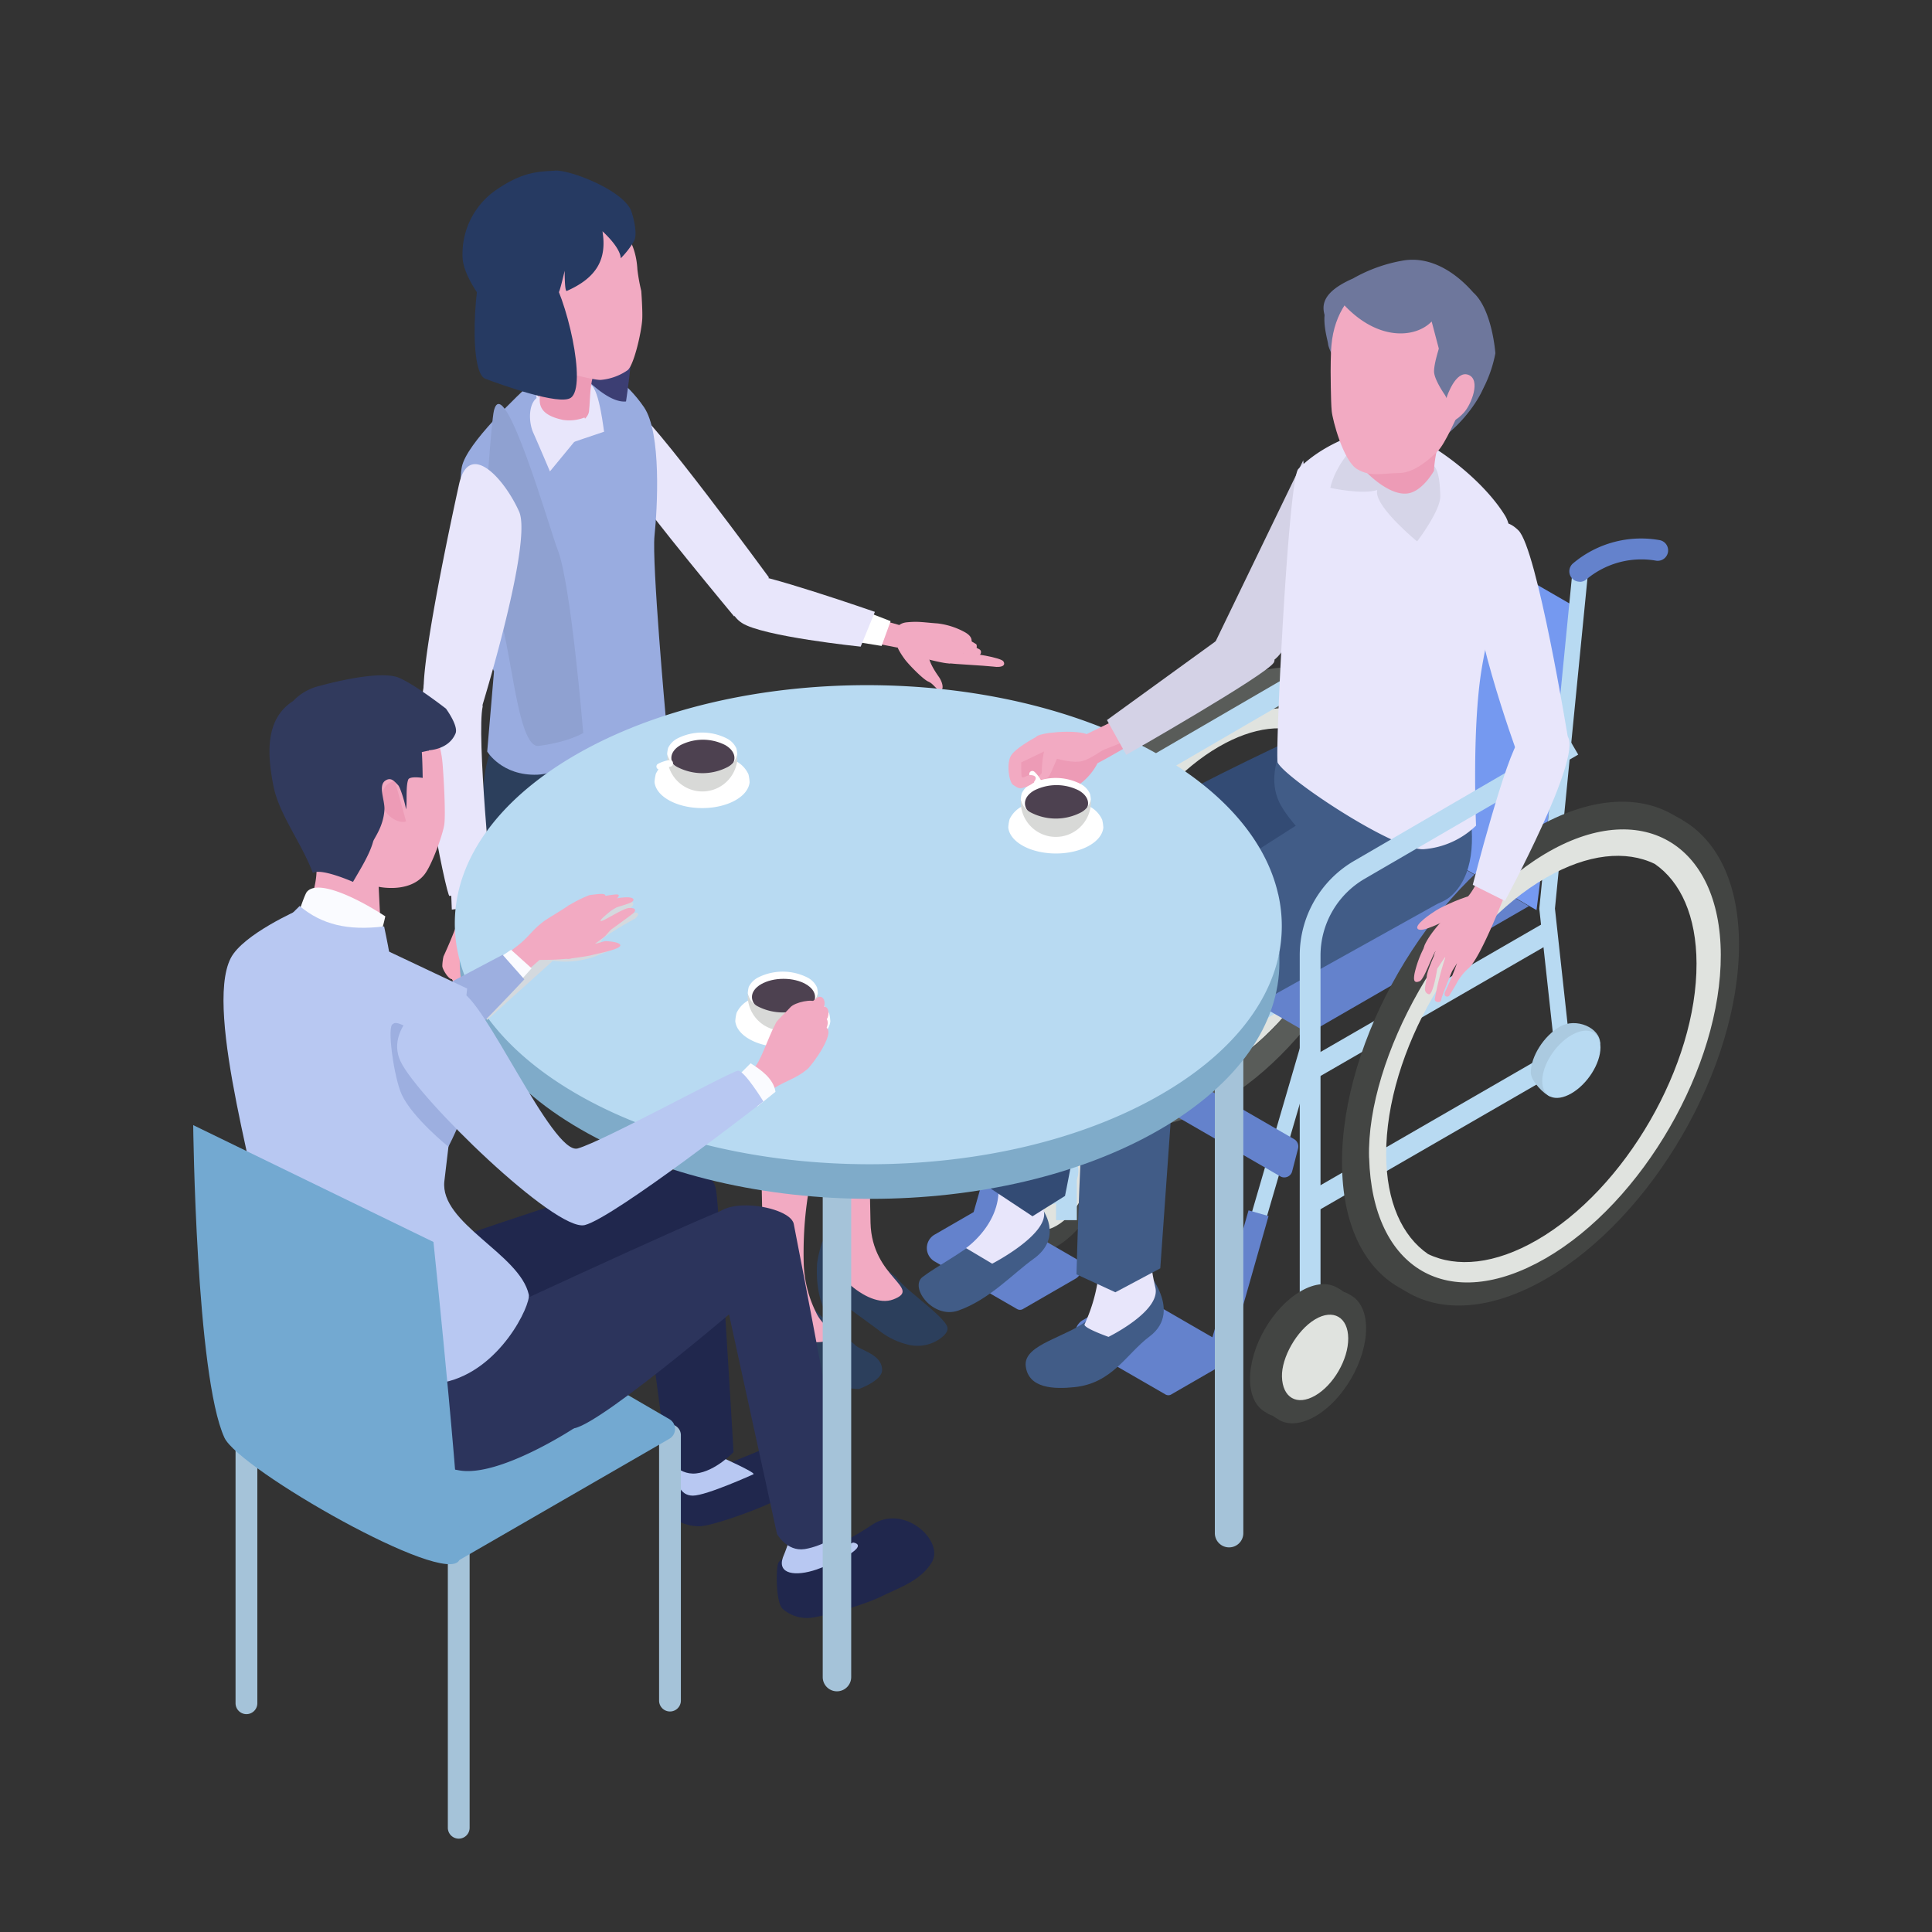 <?xml version="1.0" encoding="UTF-8"?> <svg xmlns="http://www.w3.org/2000/svg" viewBox="0 0 500 500"><rect x="0" y="0" width="500" height="500" fill="#333333" stroke="none"/><defs><style>.cls-1{isolation:isolate;}.cls-2{fill:#e8e6fb;}.cls-3{fill:#2c3f5c;}.cls-4{fill:#f2aac2;}.cls-5{fill:#273852;}.cls-6{fill:#99ace0;}.cls-7{fill:#8fa1d1;}.cls-8{fill:#f7a8bd;}.cls-9{fill:#3c3e73;}.cls-10{fill:#ed9bb6;}.cls-11{fill:#263a62;}.cls-12{fill:#fff;}.cls-13{fill:#434543;}.cls-14{fill:#e0e3df;}.cls-15,.cls-32{fill:#b8daf2;}.cls-16{fill:#595c59;}.cls-17{fill:#acb0ac;}.cls-18{fill:#6482cc;}.cls-19{fill:#7599f0;}.cls-20{fill:#d4d2e6;}.cls-21{fill:#415c87;}.cls-22{fill:#334b74;}.cls-23{fill:#d6d5e8;}.cls-24{fill:#6e779c;}.cls-25{fill:#abcae0;}.cls-26{fill:#20274d;}.cls-27{fill:#b8c8f2;}.cls-28{fill:#a5c3d9;}.cls-29{fill:#73a9d1;}.cls-30{fill:#2c345c;}.cls-31{fill:#7fabc9;}.cls-32,.cls-35{mix-blend-mode:multiply;}.cls-33{fill:#4d4150;}.cls-34{fill:#d8d9d7;}.cls-35{fill:#d4d9de;}.cls-36{fill:#fafbff;}.cls-37{fill:#9dafe0;}.cls-38{fill:#313a5d;}</style></defs><g class="cls-1"><g id="レイヤー_7" data-name="レイヤー 7"><path class="cls-2" d="M164,105.65c-3.89-1.31-3.39,15.55-.1,21S190,159.54,190,159.54l9-10.1S167.94,107,164,105.65Z"></path><path class="cls-3" d="M232,330.63c-9.11-7.73-4.46-1.69-10.27-10.84-3.23-.1-8.24-.23-9,1.84a30,30,0,0,0-1.26,5.29c-.49,7.79,1.83,11.89,1.83,11.89a2.75,2.75,0,0,0,3.42-.08l.13-2.21,10.32,7.55a19.16,19.16,0,0,0,7.51,3.84,10.09,10.09,0,0,0,8.78-1.59c1-.75,1.85-1.66,1.76-2.64C244.92,341,234.28,333.85,232,330.63Z"></path><path class="cls-4" d="M231.18,336.29c-7,2.66-17.89-8.8-17.8-14.48,2.32-9.61-.31-23.4-.41-28.24-.08-4.11,12.8-1.08,12.8-1.08s-1,5.56-.48,24C225.66,330.82,238.9,333.36,231.18,336.29Z"></path><path class="cls-3" d="M221.23,348c-9.11-7.73-10.59-8.1-16.41-17.25-3.22-.1-7.49-1.44-9.83,2.62l-.42,3.31a31.31,31.31,0,0,0,1.77,13.09,2.75,2.75,0,0,0,3.42-.08l.13-2.21L210.22,355a19.66,19.66,0,0,0,12.07,4.47s5.93-2.11,6-4.86C228.33,350.4,222.43,349.45,221.23,348Z"></path><path class="cls-4" d="M214.37,346.86c-7,2.66-18.92-5.91-18.19-12,.67-4.36,1.29-6.87,1.25-10.19-.24-21.41-.8-24.49.31-28.11s11.51-1.85,13,.52S207.54,307.73,208,327a30.77,30.77,0,0,0,3.19,12.65C213,343.67,217,344.52,214.37,346.86Z"></path><path class="cls-5" d="M213.54,250.62c.75,26.74-2.7,42.1-2.22,43.62,1,3.38,14.06,2.84,15.2,0,.46-1.14.45-21.95,2.41-50.89Z"></path><path class="cls-3" d="M193.52,245.11s2,55.92,3.28,59,12.5,1.82,14-.84,3.69-33.95,5.3-62.05Z"></path><path class="cls-5" d="M227,237.4c-3.63-6.73-57.6-51.11-57.6-51.11s-18.5,14.67-12.81,20.76c1.28,1.38,52.13,45.15,58.06,49.69,4.28,3.28,9.5,1.7,11.4-1.92S230.66,244.13,227,237.4Z"></path><path class="cls-3" d="M127,217.91c2.43,5,9.07-.3,14.06-1.19,8.78-1.58,31.34-20,31.34-20s1.43-10.91-4.53-15.3-23.75-1.66-30.35,1.24C121.55,189.65,124.59,212.9,127,217.91Z"></path><path class="cls-3" d="M216.34,237.36c-3.17-3.84-60.2-46-60.2-46l-20-7.79c-2.53-.64-17.34,18.18-8,36.46,3.81,7.42,61.29,28.16,67.75,30.09s.15,12,5.8,13.75,13.68-1.23,15.36-5.27C220.09,251.29,219.52,241.21,216.34,237.36Z"></path><path class="cls-6" d="M119.54,120.76c1.32-6.09,14-18,19.14-22.79,0,0,7.83-4.9,12.55-4.1s10.85,4.82,15.43,11.5,3.46,26.28,2.73,33.24,2.94,47.46,2.94,47.46-24.3,14.1-33.24,14.42c-9.24.34-13-6-13-6l1.76-20.74C120.15,157.77,118.21,126.85,119.54,120.76Z"></path><path class="cls-7" d="M144.3,142.21c3.46,8.54,6.64,47.49,6.64,47.49s-3.65,2.3-11.49,3.34c-5.74.76-7.14-27.34-10.82-35.34s-3-25.74-3-25.74,1.51-22.9,2.2-25.7C130.48,95.62,142.6,138,144.3,142.21Z"></path><path class="cls-8" d="M123.89,254l.51,3.7s-.25.51-1.78.14-3.49-1.71-3.13-4a18.1,18.1,0,0,1,1.87-4.46c.86-1.39,4.21-.35,4.19.56S123.89,254,123.89,254Z"></path><path class="cls-8" d="M128.81,243.81a25.67,25.67,0,0,0-3-5.48c-.57-.71-1-6.69-1.67-6.93a14.27,14.27,0,0,0-5.92.46c-.48.23,1.13,4,.37,6.29-1.31,4-3.84,9.43-3.84,9.43s-.14,2.34,1.19,2.84a21.63,21.63,0,0,0,3,1.07c3.15.66,5.47-1,8-2.72C128.66,247.65,129,245.13,128.81,243.81Z"></path><path class="cls-8" d="M116.9,250.46a4,4,0,0,0,1.1,4.31c.57,1.5,1.68,1.09,3,.72,0,0,.95-4.75-.76-6.53A2.36,2.36,0,0,0,116.9,250.46Z"></path><path class="cls-8" d="M116.76,249.6c-1.44,1.38.9,5.76,1.37,4.59s0-1.42-.09-2.78C118,249.86,117.46,249.27,116.76,249.6Z"></path><path class="cls-8" d="M117.09,249.74a5.93,5.93,0,0,0-2.2-2.08c-.27-.07-.47,2.19-.4,2.53.16.86,1.62,3.31,2.51,3.21S117.83,251.11,117.09,249.74Z"></path><path class="cls-8" d="M125.62,240.55c2.58,1.67,3.56,1.95,3.66,7.35,0,1.11-.25,9.83-2.52,8.67-1.07-.55-1.38-2.55-1.31-3.45.2-2.41-1.79-2.59-2.75-4.76C121.47,245.54,123.64,242.42,125.62,240.55Z"></path><path class="cls-2" d="M125.84,226.2s1,6.46.33,7.36-9.24,1.84-9.24,1.84l-.29-7.15Z"></path><path class="cls-2" d="M110.42,175.19c8.34-1.79,13.27-.13,14.5,7.64-1.63,7.36,2.41,48.18,2.41,48.18l-11,.85C115.79,233.07,105.61,185.17,110.42,175.19Z"></path><path class="cls-2" d="M118.83,125.21c2.59-11.25,11.58-1.56,15.51,7.17,3.58,8-9.84,51.3-9.84,51.3a34.48,34.48,0,0,1-14.74-3.55C108.42,171.94,118.83,125.21,118.83,125.21Z"></path><path class="cls-2" d="M152.88,99.51c2.33,1.43,3.4,12.45,3.47,12.21l-10.71,3.62s-7.82-11-6.89-14.32C139.41,98.7,150.65,98.14,152.88,99.51Z"></path><path class="cls-2" d="M142.8,100.57c5.47-3.5,8.89.44,8.89.44-.77,0-10.94,12.43-10.94,12.43S137.32,104.07,142.8,100.57Z"></path><path class="cls-9" d="M162,103.9c-5.84.59-15.21-10.48-18.36-15.9-1.5-2.58,6-33,6-33a12.56,12.56,0,0,1,12.77,7.32c4.53,9.58-.39,41.54-.39,41.54"></path><path class="cls-10" d="M156.09,92.88c-3.84,3.42-3.19,10-3.66,13.62s-10.26,7.08-13.25,3.77c-3.42-3.77,2.44-2.87-.37-21.85C137.45,79.17,156.94,92.13,156.09,92.88Z"></path><path class="cls-4" d="M155.45,98.32a14.37,14.37,0,0,0,7-2.53c1.56-1.31,3.47-9.32,3.75-13,.16-2.08-.24-7.48-.24-7.48a49,49,0,0,1-1-5.54c-.76-14.39-14.11-18.61-25.9-12.83-15,7.36-7.5,16.31-2.23,27,.74,1.5,2.28,8.4,3.86,10.07S153.68,98.42,155.45,98.32Z"></path><path class="cls-11" d="M128.54,49.06c7-4.81,11.23-4.63,15.16-4.9,3.66-.24,17,4.8,19.54,10.14.31.65,1.93,5.82.89,8a21.13,21.13,0,0,1-3.5,4.55s.34-2.29-4.71-7c1.18,7.18-1.43,12-9.24,15.45-.59.26-.54-5.24-.54-5.24s-1.26,5.43-1.54,5.57c-1.83.86-5,.08-7.2.72,0,0-.47,12.07,0,15,0,0-17.7-15.76-17.7-25.09A20.14,20.14,0,0,1,128.54,49.06Z"></path><path class="cls-11" d="M126.41,65.64s11.11-1.44,15.41,4.4c4.78,6.51,10.23,30,5.88,32.92-2.94,2-17.69-3.27-22.1-4.94C120.62,96.13,123.26,65.37,126.41,65.64Z"></path><path class="cls-2" d="M139.72,102.53c-.22,2.32.09,4.88,5.93,6.13a10.72,10.72,0,0,0,5.61-.61l.9,2L142.32,122s-3-7.08-4.31-10S136.66,103.7,139.72,102.53Z"></path><path class="cls-4" d="M234.14,170.6c1.05,1.42,4.77,5.23,6.08,5.78s1.72,1.67,3.06,2.42c1.2-.3.57-2.41-.32-3.65-4.25-6-1.79-6.42-3.33-8.05a7,7,0,0,0-7.31-1.61C231.29,166.18,232.67,168.59,234.14,170.6Z"></path><path class="cls-4" d="M234.7,161.05c-3.08.29-3.43,3-3.16,4.73s1.8,2.37,3,3.09,10.9,3.28,11.39,2.75c1.47-1.6,8.91-5.22,3.7-8.05a19.22,19.22,0,0,0-7-2.23C238.89,161.07,237.78,160.76,234.7,161.05Z"></path><path class="cls-4" d="M221,158.89,218.82,165l13.45,2.6,4.1-4.5C232.42,161.18,221,158.89,221,158.89Z"></path><path class="cls-4" d="M251.76,168.56c-.59-.06-3.12-1.95-5.61-2.85-1.91-.7-3.66-.91-4.07-1.08-.83-.36.13-2.67,2-2.57,1.07.28,8.13,4.37,8.52,4.62S252.81,168.68,251.76,168.56Z"></path><path class="cls-4" d="M251,167.75c-1-.11-9-3.06-9.92-3.45s-1.81-.72-2.62-1.14c-1.15-1.26,4-1.26,5.86-1.16a30.13,30.13,0,0,1,6.14,2.73,3.73,3.73,0,0,1,1.28,2.26S252,167.86,251,167.75Z"></path><path class="cls-4" d="M250.59,169.67c-1.16-.38-6.26-2.69-7.2-3.09s-1.8-.72-2.61-1.14c-1.15-1.25-.85-2.68,1.06-2.58,1.08.28,10.7,4.61,11.65,5.19S253.76,170.73,250.59,169.67Z"></path><path class="cls-4" d="M257,172.51c-2.34-.26-10.32-.68-11.37-.84s-.86-2.82,3.35-2.67c2.68-.06,10.09,1.21,10.7,2.16S259.51,172.88,257,172.51Z"></path><polygon class="cls-12" points="223.31 157.97 220.34 165.91 228.16 167.17 230.49 160.75 223.31 157.97"></polygon><path class="cls-2" d="M192.38,148.42c-4.08.48-5.75,9.24-.41,12.78s30.77,6.15,30.77,6.15l3.68-9S196.46,147.93,192.38,148.42Z"></path><path class="cls-13" d="M256.59,312.94c0,4.16,1.48,7.09,3.85,8.47l.63.36-.07,0c2.4,1.44,5.76,1.26,9.46-.88,7.29-4.21,13.18-14.42,13.16-22.79,0-4.18-1.49-7.11-3.87-8.48h0l-.63-.37c-2.4-1.39-5.72-1.19-9.39.92h0C262.46,294.35,256.57,304.56,256.59,312.94Z"></path><g class="cls-1"><path class="cls-14" d="M265.56,320.91h0c2,1.17,4.81,1,7.89-.78,6.14-3.54,11.1-12.13,11.08-19.19s-5-9.89-11.15-6.35-11.1,12.13-11.08,19.19C262.32,317.28,263.56,319.75,265.56,320.91Z"></path><path class="cls-13" d="M259.6,314.62c0,4.16,1.48,7.09,3.85,8.47l.62.36-.07,0c2.41,1.44,5.76,1.26,9.47-.88,7.29-4.21,13.18-14.41,13.16-22.79,0-4.18-1.49-7.11-3.87-8.48h0l-.63-.36c-2.4-1.4-5.72-1.2-9.39.92h0C265.47,296,259.57,306.24,259.6,314.62Zm5.25-2.31c-.14-4.88,3.78-11.95,8.55-14.81s8.59-.54,8.6,4.9-3.81,12.08-8.55,14.81S265,317.75,264.85,312.31Z"></path></g><path class="cls-15" d="M269.09,308.88c0,2.77,2.24,3.72,5,2.12s5-5.15,5-7.92-2.25-3.72-5-2.12S269.09,306.1,269.09,308.88Z"></path><g class="cls-1"><path class="cls-14" d="M288.35,279.66h0l0,0c7,4,16.67,3.45,27.34-2.71,21.26-12.27,38.43-42,38.36-66.44s-17.35-34.28-38.61-22S277,230.54,277.11,255C277.14,267.11,281.43,275.65,288.35,279.66Zm-7.19-27c-.06-21.85,15.31-48.46,34.33-59.44,9-5.2,17.24-6,23.39-3,5.55,3.82,8.95,11.18,9,21.4.06,21.85-15.31,48.47-34.32,59.44h0c-9,5.21-17.22,6-23.38,3C284.6,270.22,281.19,262.85,281.16,252.62Z"></path><path class="cls-16" d="M267.7,257.89c.05,14.41,5.14,24.56,13.34,29.33l2.17,1.25-.24-.14c8.33,5,19.94,4.37,32.78-3,25.24-14.58,45.65-49.92,45.56-78.94,0-14.45-5.15-24.61-13.39-29.36l.06,0-2.17-1.25c-8.31-4.83-19.82-4.15-32.53,3.18h0C288,193.53,267.62,228.87,267.7,257.89Zm9.41-2.92c-.6-21.9,17-53.61,38.36-66.45,21-12.63,38.54-2.42,38.61,22S337,264.7,315.72,277,277.77,279.38,277.11,255Z"></path></g><path class="cls-17" d="M319.11,225.75h0c3.8-2.19,9.51.23,9.51,4,0,0-10.53,12.87-11.74,12.49-1.41-.44-4.64-3.63-4.64-5.67h0C312.24,232.8,315.32,227.94,319.11,225.75Z"></path><path class="cls-14" d="M321.81,227.77h0c3.8-2.19,6.87-.89,6.87,2.9h0c0,3.79-3.07,8.64-6.87,10.83h0c-3.79,2.2-6.86.9-6.86-2.9h0C315,234.81,318,230,321.81,227.77Z"></path><rect class="cls-15" x="270.41" y="235.46" width="72.6" height="5.38" transform="translate(-77.99 185.26) rotate(-30)"></rect><polygon class="cls-15" points="340.17 258.68 344.18 258.24 339.36 214.13 347.92 127.07 343.9 126.68 335.3 214.15 335.32 214.36 340.17 258.68"></polygon><rect class="cls-15" x="270.8" y="268.75" width="76.01" height="5.38" transform="translate(-94.35 190.77) rotate(-30)"></rect><path class="cls-15" d="M273.3,315.77h5.39V226.22a22.92,22.92,0,0,1,11.37-19.77l51.48-29.94,1.13-6.88-55.32,32.16a28.36,28.36,0,0,0-14.05,24.43Z"></path><path class="cls-18" d="M345.77,129.57a2.71,2.71,0,0,0,1.75-.65,22.15,22.15,0,0,1,18.06-4.83,2.69,2.69,0,0,0,1-5.29,27.26,27.26,0,0,0-22.55,6,2.69,2.69,0,0,0,1.75,4.74Z"></path><polygon class="cls-15" points="327.45 316.25 340.44 271.78 336.57 270.64 323.57 315.17 327.45 316.25"></polygon><rect class="cls-18" x="301.49" y="329.63" width="38.07" height="5.38" transform="translate(-86.84 549.65) rotate(-74.12)"></rect><path class="cls-18" d="M303.22,360.82l13.6-7.85a3,3,0,0,0,0-5.12l-21.68-12.51a4,4,0,0,0-4,0l-10.94,6.32a4,4,0,0,0,0,6.86l21.49,12.4A1.49,1.49,0,0,0,303.22,360.82Z"></path><path class="cls-18" d="M264.83,338.72l13.6-7.85a3,3,0,0,0,0-5.11l-21.68-12.52a4,4,0,0,0-4,0l-10.94,6.32a4,4,0,0,0,0,6.86l21.48,12.4A1.51,1.51,0,0,0,264.83,338.72Z"></path><polygon class="cls-15" points="262.46 278.65 266.35 279.75 278.68 237.48 274.8 236.35 262.46 278.65"></polygon><polygon class="cls-18" points="251.91 313.93 254.26 314.6 256.44 315.22 257.09 315.4 267.51 278.79 267.1 278.67 263.22 277.56 262.33 277.31 251.91 313.93"></polygon><path class="cls-18" d="M263.5,265.27l67.93,39.22a2.1,2.1,0,0,0,3-1.43l1.5-5.78a2.19,2.19,0,0,0-1-2.46L267.07,255.6a2.09,2.09,0,0,0-3,1.43l-1.5,5.78A2.17,2.17,0,0,0,263.5,265.27Z"></path><polygon class="cls-19" points="336.53 200.25 397.65 235.54 407.59 156.99 346.47 121.7 336.53 200.25"></polygon><polygon class="cls-18" points="281.03 234.19 338.63 267.44 395.69 234.5 338.09 201.25 281.03 234.19"></polygon><path class="cls-20" d="M312.66,170l24.61-50.86,2.85,22s-3.85,27-11.44,30.27S312.66,170,312.66,170Z"></path><path class="cls-21" d="M269.59,312.66s5.87,7.45-2.14,13.16c-5.27,3.76-11.4,10.54-19.44,13.35-6.55,2.29-12.75-6-9.25-8.69s10.25-6.16,14.88-10.12C262.2,313,269.59,312.66,269.59,312.66Z"></path><path class="cls-2" d="M270.89,306.34a17.47,17.47,0,0,0-.71,7.29c1,6-13.4,13.41-13.4,13.41L250,323s10.26-7.05,8.14-18C256.65,297.51,273.4,297.31,270.89,306.34Z"></path><path class="cls-22" d="M261.18,239.38c3.27-7.58,20.39-7.89,22.44,6.77s-8,63.36-8,63.36l-8.41,5.26-10.92-7.23S256.23,250.87,261.18,239.38Z"></path><path class="cls-22" d="M341.46,188.12l23.24,15.34c-5.08,14.6-89,53.16-89,53.16s-12.45-5.09-13.63-18.77S341.46,188.12,341.46,188.12Z"></path><path class="cls-21" d="M295.68,327.57s11.05,11.39,1.82,18.31C291.42,350.44,287.91,358,278,359c-5.14.52-11.81.39-12.54-5.42s11.09-7.51,16.41-12.29C291.68,332.44,295.68,327.57,295.68,327.57Z"></path><path class="cls-2" d="M281.94,312.18,298,313a55.44,55.44,0,0,0,1,20.18c1.52,6.12-12.12,12.8-12.12,12.8s-6.61-2.33-6.19-3.24C288.59,325.39,281.94,312.18,281.94,312.18Z"></path><path class="cls-21" d="M283.79,250l21.85,2.6-5.36,75.64-11.63,6.2-10.06-4.64S280.24,264.39,283.79,250Z"></path><path class="cls-21" d="M355.42,201.1l17.39,32.36-77.06,42.92s-16.36-18.9-12-26.35S355.42,201.1,355.42,201.1Z"></path><path class="cls-21" d="M374.62,190.64s13.06,28.64,1.64,40.55-39.11-12.65-44.77-22.76,4.57-22.15,4.57-22.15S373.91,188.37,374.62,190.64Z"></path><path class="cls-2" d="M389.45,133.35c-7.47-12-25.68-23.78-32.19-22.59S342,115.28,336,121.38c-2.61,2.67-6.08,74.56-5.33,76,2.26,4.28,30.32,22.84,37.78,22.39a21.86,21.86,0,0,0,13.55-6.1s-1.11-25,1.45-40.53C386.82,152.83,393.68,140.15,389.45,133.35Z"></path><path class="cls-23" d="M351.07,114.94c-5.85,5.75-6.78,11.32-6.78,11.32s8.41,1.86,12.27.51c0,0,13.67-7,12.94-10.4C369,114,352.94,113.1,351.07,114.94Z"></path><path class="cls-23" d="M369.09,119.49c-.33,3.46-3,4-12.13,2.17l-.6,5.72c0,4.24,10.39,12.74,10.39,12.74s6.13-8,6-11.79S372.37,119.65,369.09,119.49Z"></path><path class="cls-24" d="M345.39,76.87c-4.61,2.7-1.81,10.71-1.66,12.28s4.72,10.1,4.72,10.1a122,122,0,0,0,3.22-13.07C352.84,79.69,346.86,76,345.39,76.87Z"></path><path class="cls-24" d="M384.53,94c-1.66-3.63-6-.33-9,1.41-4.62,2.7-5.72,18.15-5.72,18.15C371.6,117.61,387.76,101,384.53,94Z"></path><path class="cls-10" d="M350.3,114.3a31.64,31.64,0,0,0,3.33,7.91s6.61,7,11.61,5.27c3.37-1.13,5.87-5.63,5.87-5.63a31,31,0,0,1,2.43-10.5C378.5,100.41,354.8,108.63,350.3,114.3Z"></path><path class="cls-4" d="M362.1,122.42c-4,0-7.27,1.14-10.86-1s-6.37-12.66-6.6-15.07c-.25-2.68-.27-10.25-.27-10.25s0-4.75.21-6.76c1.44-16.65,17.53-23.44,31-16.28,17.09,9.12,8.45,22.15,2.27,33.23-.95,1.7-3.83,8.53-5.72,10.41S366.14,122.39,362.1,122.42Z"></path><path class="cls-24" d="M387,91.43s-.79-11.34-5.74-15.75c-4.24-4.86-10.73-9.47-18.1-8.26a39.74,39.74,0,0,0-13,4.65c-10.44,4.57-7.31,9-6.79,11.4.75,3.37,4.25-4.79,4.25-4.79,9,9.77,18.8,8.78,22.89,4.52l1.85,7c0,.21-1.21,3.75-1.23,5.88s2.83,6.16,2.83,6.16l1.31,2.45s5.92,1.46,9.21-5.42A33.15,33.15,0,0,0,387,91.43Z"></path><path class="cls-4" d="M380,97c3.34,1.25.76,7.69-1.12,9.75s-3.51,2.76-4.44,2.25c-1.36-.73,0-6.29,0-6.29S376.7,95.76,380,97Z"></path><rect class="cls-15" x="333.47" y="256.48" width="72.6" height="5.38" transform="translate(-80.04 219.61) rotate(-30)"></rect><polygon class="cls-15" points="403.23 279.69 407.24 279.25 402.42 235.14 410.99 148.09 406.97 147.69 398.37 235.16 398.39 235.37 403.23 279.69"></polygon><rect class="cls-15" x="333.86" y="289.77" width="76.01" height="5.38" transform="translate(-96.41 225.11) rotate(-30)"></rect><path class="cls-15" d="M336.37,336.78h5.38V247.23a23,23,0,0,1,11.37-19.77l55.32-32.17-2.71-4.65-55.31,32.17a28.32,28.32,0,0,0-14.05,24.42Z"></path><path class="cls-18" d="M408.83,150.58a2.64,2.64,0,0,0,1.75-.65,22.14,22.14,0,0,1,18.06-4.82,2.7,2.7,0,0,0,1-5.3,27.31,27.31,0,0,0-22.55,6,2.69,2.69,0,0,0,1.75,4.74Z"></path><g class="cls-1"><path class="cls-14" d="M366.2,333.38h0l0,0c8.73,5,20.8,4.31,34.13-3.39,26.53-15.32,48-52.46,47.88-82.95s-21.66-42.78-48.19-27.46-48,52.45-47.9,82.94C352.2,317.71,357.56,328.38,366.2,333.38Zm-7.46-34.63c-.07-26.31,18.43-58.36,41.34-71.58,10.86-6.27,20.76-7.18,28.17-3.59,6.69,4.61,10.78,13.48,10.81,25.78.08,26.32-18.43,58.37-41.32,71.58h0c-10.85,6.27-20.75,7.18-28.16,3.61C362.88,319.94,358.78,311.07,358.74,298.75Z"></path><path class="cls-13" d="M347.31,300.94c.05,15.82,5.63,26.94,14.63,32.17l2.38,1.38-.27-.16c9.14,5.47,21.88,4.8,36-3.33,27.7-16,50.08-54.76,50-86.6,0-15.85-5.66-27-14.7-32.2l.07,0L433,210.86c-9.12-5.3-21.75-4.55-35.69,3.49h0C369.61,230.35,347.22,269.11,347.31,300.94Zm7-1.3c-.7-25.89,20.09-63.38,45.37-78.56,24.88-14.94,45.57-2.87,45.66,26S425.13,311.15,400,325.66,355.12,328.52,354.33,299.64Z"></path></g><path class="cls-25" d="M403.71,265.69h0c4.16-2.4,10.42.25,10.42,4.41,0,0-11.54,14.12-12.88,13.7-1.54-.49-5.08-4-5.08-6.22h0C396.17,273.42,399.54,268.1,403.71,265.69Z"></path><path class="cls-15" d="M406.67,267.9h0c4.16-2.4,7.53-1,7.53,3.18h0c0,4.17-3.37,9.49-7.53,11.89h0c-4.16,2.4-7.54,1-7.54-3.18h0C399.13,275.62,402.51,270.3,406.67,267.9Z"></path><g class="cls-1"><path class="cls-13" d="M323.51,356.91c0,4.16,1.48,7.09,3.85,8.47l.62.36-.07,0c2.41,1.44,5.76,1.26,9.47-.88,7.29-4.21,13.18-14.41,13.16-22.79,0-4.17-1.49-7.11-3.87-8.48h0l-.63-.36c-2.4-1.4-5.72-1.2-9.39.92h0C329.38,338.33,323.48,348.53,323.51,356.91Z"></path></g><g class="cls-1"><path class="cls-14" d="M332.48,364.88h0c2,1.16,4.81,1,7.89-.79,6.14-3.54,11.1-12.13,11.08-19.18s-5-9.9-11.15-6.36-11.1,12.14-11.08,19.19C329.24,361.26,330.48,363.72,332.48,364.88Z"></path><path class="cls-13" d="M326.51,358.59c0,4.17,1.49,7.09,3.86,8.47l.62.36-.07,0c2.41,1.44,5.76,1.26,9.47-.88,7.29-4.2,13.18-14.41,13.15-22.79,0-4.17-1.48-7.1-3.86-8.48h0l-.62-.36c-2.4-1.4-5.73-1.2-9.39.92h0C332.38,340,326.49,350.21,326.51,358.59Zm5.26-2.31c-.14-4.88,3.78-11.95,8.54-14.81s8.59-.54,8.61,4.91-3.81,12.07-8.55,14.8S331.91,361.72,331.77,356.28Z"></path></g><path class="cls-4" d="M381.7,231.66c-2.15,0-8.55,3-9.93,3.88-1.61,1-5.74,3.83-4.89,4.82,1,1.22,6.73-2,7.93-2.39,1.46-.43,4.89.05,5.84-1S383.85,231.7,381.7,231.66Z"></path><path class="cls-4" d="M366.07,252a27.46,27.46,0,0,1,3.85-9.12l2.92,1.76a4.89,4.89,0,0,0-.69.59c-1.45,1.46-3.42,8.13-4.75,8.71C365.71,254.64,365.87,253.28,366.07,252Z"></path><path class="cls-4" d="M369.78,257.31a1.32,1.32,0,0,1-1-1.27c0-1,.41-2.32.46-3.34.09-1.8,3.54-9,3.54-9l2.72,1.56c-.33.68-3.55,5.45-3.55,5.45S370.91,257.54,369.78,257.31Z"></path><path class="cls-4" d="M371.32,258.55A79.57,79.57,0,0,1,374,247.91l.06-.17a5.58,5.58,0,0,1-2.61.08c-.67-.38.08-1.66.08-1.66a6.43,6.43,0,0,1-2.7.1c-.74-.34-.08-1.79-.08-1.79,2.2-4.63,8.1-9.82,9-10.43,4.06-2.71,6-9.58,6-9.58l7.2,3.27s-7.51,20.27-11,22.94a14.49,14.49,0,0,0-3.26,4.34c-.63,1.09-1.27,2-1.48,2.45-.41.85-1.79.48-1.23-.76a78,78,0,0,0,3.09-7.42c-.53.91-1.26,2.05-1.26,2.05s-2.75,6.51-2.81,7.41S371.21,259.48,371.32,258.55Z"></path><path class="cls-2" d="M381.15,229s8.63-33.82,12.29-37.9,8.56-6.05,12.29-.48-16.25,42.54-16.25,42.54Z"></path><path class="cls-2" d="M381.86,146.9c3-10.37,6.27-14.35,11.1-9.65s12.77,53.39,12.77,53.39l-13.13,4.14S378.86,157.27,381.86,146.9Z"></path><path class="cls-26" d="M199.11,374.24c3.38-1.83,14.6-1.88,14.33,4.85-.14,3.48-8.54,7.17-13.24,9.5C195.1,391.11,183.89,395,181,395a11.79,11.79,0,0,1-7.5-2.68c-1.9-1.62.38-6.77,1.38-7.71.68-.64,10.12-4.4,17.12-7.3C195.3,376,198,374.82,199.11,374.24Z"></path><path class="cls-27" d="M183.82,359.08l2.29,17.78s9.55,4.23,8.89,4.67c0,0-12.18,5.54-15.68,5.54s-4.24-3.54-4.88-6.95-1.05-16.53-1.05-16.53Z"></path><path class="cls-26" d="M110.32,352.1c5.19,5.55,55.75-23.52,55.75-23.52l6.38,48.27s2.72,5,7.7,4.47,9.69-5.51,9.69-5.51-3.72-63.66-4.53-67.89-4-4.28-9.1-5.19-65.39,20.13-65.39,20.13S105.14,346.54,110.32,352.1Z"></path><path class="cls-28" d="M118.72,475.84a2.82,2.82,0,0,0,2.82-2.82v-70.8a2.82,2.82,0,0,0-5.64,0V473A2.82,2.82,0,0,0,118.72,475.84Z"></path><path class="cls-28" d="M173.39,442.93a2.82,2.82,0,0,0,2.82-2.82V371.43a2.82,2.82,0,1,0-5.64,0v68.68A2.82,2.82,0,0,0,173.39,442.93Z"></path><path class="cls-28" d="M63.78,443.62a2.83,2.83,0,0,0,2.82-2.83v-68a2.82,2.82,0,1,0-5.64,0v68A2.83,2.83,0,0,0,63.78,443.62Z"></path><path class="cls-29" d="M61.91,372.37l54,31.38a2.94,2.94,0,0,0,2.94,0l54.39-31.4a2.93,2.93,0,0,0,0-5.07l-54-31.39a2.92,2.92,0,0,0-2.94,0L61.92,367.29A2.94,2.94,0,0,0,61.91,372.37Z"></path><path class="cls-26" d="M225.7,394.62c8.29-5.55,18.75,4.18,15.46,9.68-2.88,4.81-8.46,6.58-12.94,8.8-4.86,2.41-16.38,5.63-19.11,5.63a9.43,9.43,0,0,1-6.52-2.33c-1.82-1.55-1.76-10-1.25-11.67.81-2.59,5.9-.78,11.7-3.22A80.38,80.38,0,0,0,225.7,394.62Z"></path><path class="cls-27" d="M216.43,390.17s.1,7,.45,7.57c1.87,3,3.88,1.45,3.88,1.45,4.49.84-4,5.14-9.44,7s-10.2,1.21-8.71-3.12c3.49-8.36,1.9-9.59,1.9-9.59Z"></path><path class="cls-30" d="M205.42,316.74c1.07,5.31,14.62,75.69,14.06,77.81s-6.63,5.64-11.23,6.35-7.16-3.89-7.16-3.89l-12.78-58.5c-5.28-4.75-8.17-10.63-3.26-19.17C180.7,308.42,204.35,311.43,205.42,316.74Z"></path><path class="cls-30" d="M80.14,325.72c-3,6.49-3.87,28.66-2.09,36.32s30.54,16.77,40.91,18.51,29.61-10.93,29.61-10.93L134.05,342.1a33.35,33.35,0,0,0-14-8.88C104.48,328.69,81.24,326.66,80.14,325.72Z"></path><path class="cls-30" d="M112,347.27s73-34.08,77.18-34.82c0,0,7.91.57,9.66,6.89S194.76,335,194.76,335s-38.7,33.37-46.19,34.64c-4.35.74-19,4.26-27,.21C109.91,363.93,112,347.27,112,347.27Z"></path><path class="cls-28" d="M318.09,400.46a3.69,3.69,0,0,1-3.69-3.68V269.1a3.69,3.69,0,0,1,7.37,0V396.78A3.68,3.68,0,0,1,318.09,400.46Z"></path><path class="cls-28" d="M216.6,437.71a3.68,3.68,0,0,1-3.68-3.68V306.35a3.69,3.69,0,0,1,7.37,0V434A3.69,3.69,0,0,1,216.6,437.71Z"></path><path class="cls-31" d="M331.11,246.3l0,2.81c0,15.62-10.33,31.24-30.84,43.15-41.29,24-108.46,24-150,0-20.91-12.07-31.35-27.93-31.3-43.76v-3.08c2.9,13.2,13.16,26,30.72,36.14,41.92,24.2,109.7,24.19,151.34,0C318,271.64,328.08,259.2,331.11,246.3Z"></path><path class="cls-15" d="M330.79,247.9c-3,12.89-13.07,25.34-30.14,35.24-41.64,24.21-109.41,24.23-151.34,0C131.75,273,121.49,260.23,118.59,247a36.54,36.54,0,0,1,0-16,1.59,1.59,0,0,1,.06-.3c3-12.88,13.07-25.31,30.12-35.23,41.65-24.19,109.42-24.21,151.35,0,17.35,10,27.56,22.63,30.6,35.66,0,.09.05.17.07.25A36.81,36.81,0,0,1,330.79,247.9Z"></path><path class="cls-10" d="M280.45,190.61a22.87,22.87,0,0,0-8.33.52,21.53,21.53,0,0,0-7.23,4.08c-.27.28-1.89,1-2.48,2.48-.4,1,.17,3.11.55,3.8.86,1.56,3,2.2,3.74,3,.92,1,.84,2.25,2,2.15,2.66-.21,11.24-1.22,15.34-9.12,3.64-1.89,10.83-6.16,10.83-6.16l-3.83-5.88C288.09,187.66,280.45,190.61,280.45,190.61Z"></path><path class="cls-4" d="M293.09,184.14s-9.84,4.9-11.84,5.84c-3.39-1.21-12.17-.4-13.09.7l2.25,3.36c.78-.22.8,1.59,2.49,2.13s5.13,1.34,7.22.79,4.47-2.45,5.71-3c3.74-1.5,9.22-3.53,9.65-4C295.51,190,293.09,184.14,293.09,184.14Z"></path><path class="cls-4" d="M269.6,199.91c0,.56-.78.78-.72,1.06.23,1.08,2,.69,2.55,0s2.26-5.18,2.88-6.24C277.33,189.6,269.88,185.77,269.6,199.91Z"></path><path class="cls-20" d="M318.44,163.19s13.13,5.12,11.21,8.3-38.17,23.86-38.17,23.86l-5-9Z"></path><path class="cls-32" d="M283.62,215.55c-.16,1.67-1.35,3.32-3.56,4.6-4.8,2.79-12.6,2.79-17.43,0-2.23-1.28-3.44-2.94-3.61-4.63a11.75,11.75,0,0,1,.33-2.15,7.36,7.36,0,0,1,3.22-3.32c4.8-2.79,12.61-2.79,17.44,0a7.32,7.32,0,0,1,3.31,3.45A11.51,11.51,0,0,1,283.62,215.55Z"></path><path class="cls-12" d="M268,203c-.42-.71-2-2-1.55-3a.78.78,0,0,1,1.31-.21c.52.42,2.06,2.34,1.88,3A.92.92,0,0,1,268,203Z"></path><path class="cls-12" d="M285.54,214.19c-.16,1.67-1.35,3.32-3.55,4.6-4.8,2.79-12.61,2.79-17.44,0-2.23-1.29-3.43-2.94-3.61-4.63a10.84,10.84,0,0,1,.34-2.15,7.26,7.26,0,0,1,3.22-3.32c4.8-2.79,12.6-2.79,17.43,0a7.23,7.23,0,0,1,3.31,3.45A10.67,10.67,0,0,1,285.54,214.19Z"></path><path class="cls-12" d="M282.31,206.93a4.7,4.7,0,0,1-2.63,3.39,14.11,14.11,0,0,1-12.84,0,4.74,4.74,0,0,1-2.67-3.41,9.09,9.09,0,0,1,.25-1.59,5.35,5.35,0,0,1,2.37-2.44,14.13,14.13,0,0,1,12.85,0,5.35,5.35,0,0,1,2.44,2.54A8.34,8.34,0,0,1,282.31,206.93Z"></path><path class="cls-33" d="M279.2,204.57c3.19,1.84,3.19,4.83,0,6.67a12.77,12.77,0,0,1-11.55,0c-3.19-1.84-3.19-4.83,0-6.67A12.77,12.77,0,0,1,279.2,204.57Z"></path><path class="cls-34" d="M282.33,207.5c0,.32,0,.63-.05.93h0a9.39,9.39,0,0,1-.2,1.2,0,0,0,0,0,0,0,9.08,9.08,0,0,1-17.67-.05,7.52,7.52,0,0,1-.2-1.17h0a7.06,7.06,0,0,1-.05-.93c0-.19,0-.39,0-.59a4,4,0,0,0,.15.67,5.25,5.25,0,0,0,2.52,2.74,14.11,14.11,0,0,0,12.84,0,5.17,5.17,0,0,0,2.49-2.73h0a3.88,3.88,0,0,0,.14-.66C282.32,207.12,282.33,207.31,282.33,207.5Z"></path><path class="cls-4" d="M266.3,200.63c-1.16.34-1.84,1.06-1.93.09s-.07-3.41-.07-3.41l7.57-3.62a20.26,20.26,0,0,1-3.26-3.21s-5.79,3-7,5.15-.42,6.88.58,7.49,1.49,1.15,2.69.73,2.57-.87,3.08-2.08S266.6,200.54,266.3,200.63Z"></path><path class="cls-35" d="M164.17,236.2c-1.52.13-6.71,3.88-6.88,3.38-.08-.23.83-1,2-2a17.53,17.53,0,0,1,1.54-1.15,19.91,19.91,0,0,1,2-1.22c.71-.35,1.64-1.57.62-1.79s-3.36,1-4.31,1.61c-1.88,1.29-3.88,2.89-4.21,3.13s-.08-1.08-.75-1.13a4.59,4.59,0,0,0-1.94.72c.15-1.31-.52-1.64-1.39-1.38-1.85,1.23-4.83,3.08-5.75,3.77-2.82,2.11-4,2.73-6.47,4.8-1.92,1.62-17,14-17,14l4.46,5,17-15.29a23,23,0,0,0,12.1-1.6c1.42-.66,5.24-1.67,4.81-2.65-.24-.53-3.13,0-3.94,0-.41,0-1,.44-1.28.36.74-.63.78-1.59,1.65-2.24a91.84,91.84,0,0,1,7.9-4.77C165.21,237,165.69,236.07,164.17,236.2Z"></path><path class="cls-4" d="M157.87,231.66c-1.66.23-3.92.56-5.2,1.6-2.22,1.8-4.1,3.11-4.1,3.11-2,1.6,2.3,2.21,3.55,1,.6-.57,7.08-3.75,7.93-5.32C160.46,231.28,159.45,231.44,157.87,231.66Z"></path><path class="cls-4" d="M156.69,231.8c-.08-.79-2.26-.35-4.13-.15a33.42,33.42,0,0,0-5.5,2.76,1.79,1.79,0,0,0,2.54,1.41C150.09,235.27,156.77,232.6,156.69,231.8Z"></path><path class="cls-4" d="M162.71,235c-1.69.14-7.09,3.86-7.28,3.31-.09-.26.93-1.15,2.27-2.26a9.5,9.5,0,0,1,2.11-1.31s2.62-.76,3.42-1.15,1.13-1,0-1.28-4.69.17-5.75.89c-2.09,1.44-4.32,3.22-4.69,3.49s-.09-1.2-.83-1.26a4.92,4.92,0,0,0-2.16.81c.15-1.47-1.66-2.21-2.63-1.92-2,1.37-5.25,3.27-6.28,4-3.15,2.35-3.55,3.58-6.28,5.89-2.14,1.8-8.13,6-8.13,6l5.53,4.94,7.62-6.73a68.23,68.23,0,0,0,8.18-.4c1-.22,4.58-2.56,8.36-5.38.83-.62,1.42-1.67,2.26-2.27,2.64-1.88,5.09-3.73,5.43-4C164.81,235.56,164.41,234.85,162.71,235Z"></path><path class="cls-4" d="M147.41,248.12c1.2-.23,4.51-.58,6-1,1.69-.45,7.58-1.51,7.1-2.61-.26-.58-2.1-.87-3.67-.94-.81,0-2,.61-2.87.64a12.1,12.1,0,0,1-2.83-.54c-1.41,0-3.06-1.32-4.19-.6S145.09,248.57,147.41,248.12Z"></path><polygon class="cls-36" points="128.35 248.46 132.26 245.8 137.58 250.59 134.38 254.15 128.35 248.46"></polygon><path class="cls-37" d="M86.49,246.91c6.91,6.66,6.5,5.87,16.4,14.57l27.19-14.38,5.62,6.35S110.47,280.58,104,283.32c-2.11.89-20.18-13.42-32.49-24.56C65.94,253.72,81.34,242,86.49,246.91Z"></path><path class="cls-27" d="M68.58,322.67c-.75-13.33-15.89-60.74-8.9-74.64,3.15-6.27,17.9-12.68,17.9-12.68l43.33,20.49L115,305.7c-1.22,10.91,19.52,18.79,21.85,29.34.56,2.55-7.35,19.64-21.87,22.69s-37.11-14.17-37.11-14.17S68.84,327.18,68.58,322.67Z"></path><path class="cls-37" d="M121.23,280.76c-.74-2.23-3.67-5.06-5.12-6.91s-13-10.74-14.39-8.83c-1.7.16.25,14,2.27,18.3,2.87,6.08,12.06,13.44,12.06,13.44S122.45,284.44,121.23,280.76Z"></path><path class="cls-4" d="M105.3,179.84c-5.46-4.33-16.72-2.5-23,.53a17.88,17.88,0,0,0-9.63,12c-.73,4.14.35,9,2.07,15.67a57,57,0,0,0,2.6,7s7.15,4.39,3.6,16.13c-1.2,4,16.31,7.4,17.41,5.53L98,229.5s7.77,1.74,11.74-3.05c2-2.36,5-10.85,5.26-13.21.32-2.81-.09-10.89-.44-15.27A25.87,25.87,0,0,0,105.3,179.84Z"></path><path class="cls-10" d="M102.21,202.14c-3.22.51-4,4-3,6.76s4.33,4.31,5.88,3.67Z"></path><path class="cls-38" d="M111,194.31c0-.05,0-.09,0-.13s5.12-.13,6.89-4.36c.82-1.95-2.47-6.42-2.47-6.42s-9.57-7.46-13.12-8.31c-6-1.43-19.27,2.34-19.27,2.34a14,14,0,0,0-7.18,4c-7.47,4.78-6.6,14.22-5.08,22,1.45,7.35,7.19,14.55,10.2,22.49,2.15-1.34,10.39,2.32,10.39,2.31,1.76-3.09,4.28-7,5.21-10.45.24-.87,2.66-3.84,2.92-8.2.16-2.51-1.81-6.4.38-7.65,1.34-.77,2.1.16,3.17,1.28.63.65,2,5.33,2,6.24.42-1.15-.12-5.68.6-7.67.35-1,3.75-.46,3.75-.46s-.07-5-.23-6.68l1.76-.38Z"></path><path class="cls-36" d="M79.45,230.78c2.72-3.18,12.46,1.29,20.27,6.37,0-.07-1,4.73-1.49,4.63,0,0-7.83-1.23-11.37-2.1a18.9,18.9,0,0,1-5.86-2.3c-.58-.39-3.42-2-3.42-2S79,231.18,79.45,230.78Z"></path><path class="cls-27" d="M77.54,234.48c5.78,4.82,12.46,6.42,21.87,5.28,0,0,1,4.76,1.37,7C86.66,247.89,77,245.5,75,237Z"></path><path class="cls-32" d="M218.38,267.16c-.17,1.67-1.36,3.33-3.56,4.61-4.8,2.79-12.61,2.79-17.44,0-2.22-1.29-3.43-2.94-3.61-4.63a11.05,11.05,0,0,1,.34-2.16,7.26,7.26,0,0,1,3.22-3.32c4.8-2.78,12.6-2.78,17.43,0a7.37,7.37,0,0,1,3.32,3.46A11.4,11.4,0,0,1,218.38,267.16Z"></path><path class="cls-12" d="M214.89,264.31c-.16,1.67-1.35,3.32-3.55,4.6-4.8,2.79-12.61,2.79-17.44,0-2.23-1.28-3.43-2.94-3.61-4.63a11,11,0,0,1,.34-2.15,7.26,7.26,0,0,1,3.22-3.32c4.8-2.78,12.6-2.78,17.43,0a7.32,7.32,0,0,1,3.31,3.45A10.79,10.79,0,0,1,214.89,264.31Z"></path><path class="cls-12" d="M211.65,257.05a4.66,4.66,0,0,1-2.62,3.39,14.13,14.13,0,0,1-12.85,0,4.72,4.72,0,0,1-2.66-3.41,8.49,8.49,0,0,1,.25-1.59,5.44,5.44,0,0,1,2.37-2.44A14.19,14.19,0,0,1,209,253a5.35,5.35,0,0,1,2.44,2.54A7.64,7.64,0,0,1,211.65,257.05Z"></path><ellipse class="cls-33" cx="202.77" cy="258.03" rx="8.17" ry="4.71"></ellipse><path class="cls-34" d="M211.68,257.63c0,.31,0,.62-.05.93h0a8,8,0,0,1-.21,1.19h0a9.08,9.08,0,0,1-17.67,0,7.73,7.73,0,0,1-.2-1.17h0a7,7,0,0,1-.05-.92c0-.2,0-.4,0-.6a3.09,3.09,0,0,0,.15.67,5.2,5.2,0,0,0,2.51,2.74,14.13,14.13,0,0,0,12.85,0,5.16,5.16,0,0,0,2.48-2.72h0a2.6,2.6,0,0,0,.14-.66A5.49,5.49,0,0,1,211.68,257.63Z"></path><path class="cls-4" d="M201,264.41c.78-1,2.53-2.59,3.56-3.74,1.21-1.33,5.81-2.24,6.55-1.29.91,1.18-4.35,3.48-4.9,4.53-.67,1.29-.3,3.41-1.46,4.11S199.48,266.32,201,264.41Z"></path><path class="cls-4" d="M212.89,260.52c-.58.14-3.26,3-7.16,4.45,0,0,3.14,3.19,3.49,2.78,1.27-1.48,4.52-3.15,5-4.45C214.79,261.65,214.09,260.22,212.89,260.52Z"></path><path class="cls-4" d="M211.88,258c-.59.14-3.27,3-7.16,4.45,0,0,3.14,3.19,3.49,2.78,1.27-1.48,4.52-3.15,5-4.45C213.78,259.15,213.08,257.73,211.88,258Z"></path><path class="cls-4" d="M211.36,262.17c-.48-.53-4.48,1.1-4.48,1.1s-4.52-.21-5.85,1.3-3.71,9-5.39,11.2-5.69,3.07-5.69,3.07l2.23,9.87s5.6-5.51,8-7c3.55-2.23,5.63-2.44,8.75-5,1.18-1,7.17-9.1,5-10.71C215.22,262.79,211.8,262.65,211.36,262.17Z"></path><path class="cls-36" d="M190.43,279l3.83-3.82c2.49,1.55,5.94,3.92,6.44,7.37l-4.7,3.8Z"></path><path class="cls-27" d="M119,256.6c6,1,23.95,42.46,30.51,40.62S189.33,277.13,191,277.1s6.57,7.95,6.57,7.95-38.7,30.14-46.24,32-43.18-32.86-47.67-42.37S113.07,255.61,119,256.6Z"></path><path class="cls-29" d="M112.18,321.42s8.26,79.16,6.68,82.34c-3.52,7.08-57-23.56-60.77-31.67-7.38-16-8.09-80.91-8.09-80.91Z"></path><path class="cls-32" d="M192.11,203.8c-.17,1.67-1.36,3.32-3.56,4.6-4.8,2.79-12.61,2.79-17.44,0-2.23-1.28-3.43-2.94-3.61-4.63a11,11,0,0,1,.34-2.15,7.26,7.26,0,0,1,3.22-3.32c4.8-2.78,12.6-2.78,17.43,0a7.39,7.39,0,0,1,3.32,3.45A11.65,11.65,0,0,1,192.11,203.8Z"></path><path class="cls-12" d="M194,202.44c-.17,1.67-1.35,3.32-3.56,4.6-4.8,2.79-12.6,2.79-17.43,0-2.23-1.28-3.44-2.94-3.62-4.63a11.75,11.75,0,0,1,.34-2.15,7.36,7.36,0,0,1,3.22-3.32c4.8-2.79,12.61-2.79,17.44,0a7.32,7.32,0,0,1,3.31,3.45A11.51,11.51,0,0,1,194,202.44Z"></path><path class="cls-12" d="M190.79,195.18a4.68,4.68,0,0,1-2.62,3.39,14.13,14.13,0,0,1-12.85,0,4.73,4.73,0,0,1-2.66-3.41,8.37,8.37,0,0,1,.25-1.59,5.39,5.39,0,0,1,2.37-2.44,14.13,14.13,0,0,1,12.85,0,5.35,5.35,0,0,1,2.44,2.54A8.33,8.33,0,0,1,190.79,195.18Z"></path><path class="cls-33" d="M187.68,192.82c3.19,1.84,3.19,4.83,0,6.67a12.75,12.75,0,0,1-11.54,0c-3.19-1.84-3.19-4.83,0-6.67A12.75,12.75,0,0,1,187.68,192.82Z"></path><path class="cls-34" d="M190.81,195.76c0,.31,0,.62,0,.92h0a9.4,9.4,0,0,1-.21,1.2h0a9.09,9.09,0,0,1-17.68-.05,8.93,8.93,0,0,1-.2-1.17h0c0-.3,0-.61,0-.92s0-.4,0-.6a3.07,3.07,0,0,0,.14.67,5.29,5.29,0,0,0,2.52,2.74,14.13,14.13,0,0,0,12.85,0,5.16,5.16,0,0,0,2.48-2.72h0a3.11,3.11,0,0,0,.14-.66A5.52,5.52,0,0,1,190.81,195.76Z"></path><path class="cls-12" d="M173.46,198.42c-.81.17-2.57,1.25-3.31.54a.78.78,0,0,1,.21-1.31c.57-.35,2.87-1.22,3.46-.84S174.21,198.37,173.46,198.42Z"></path></g></g></svg> 